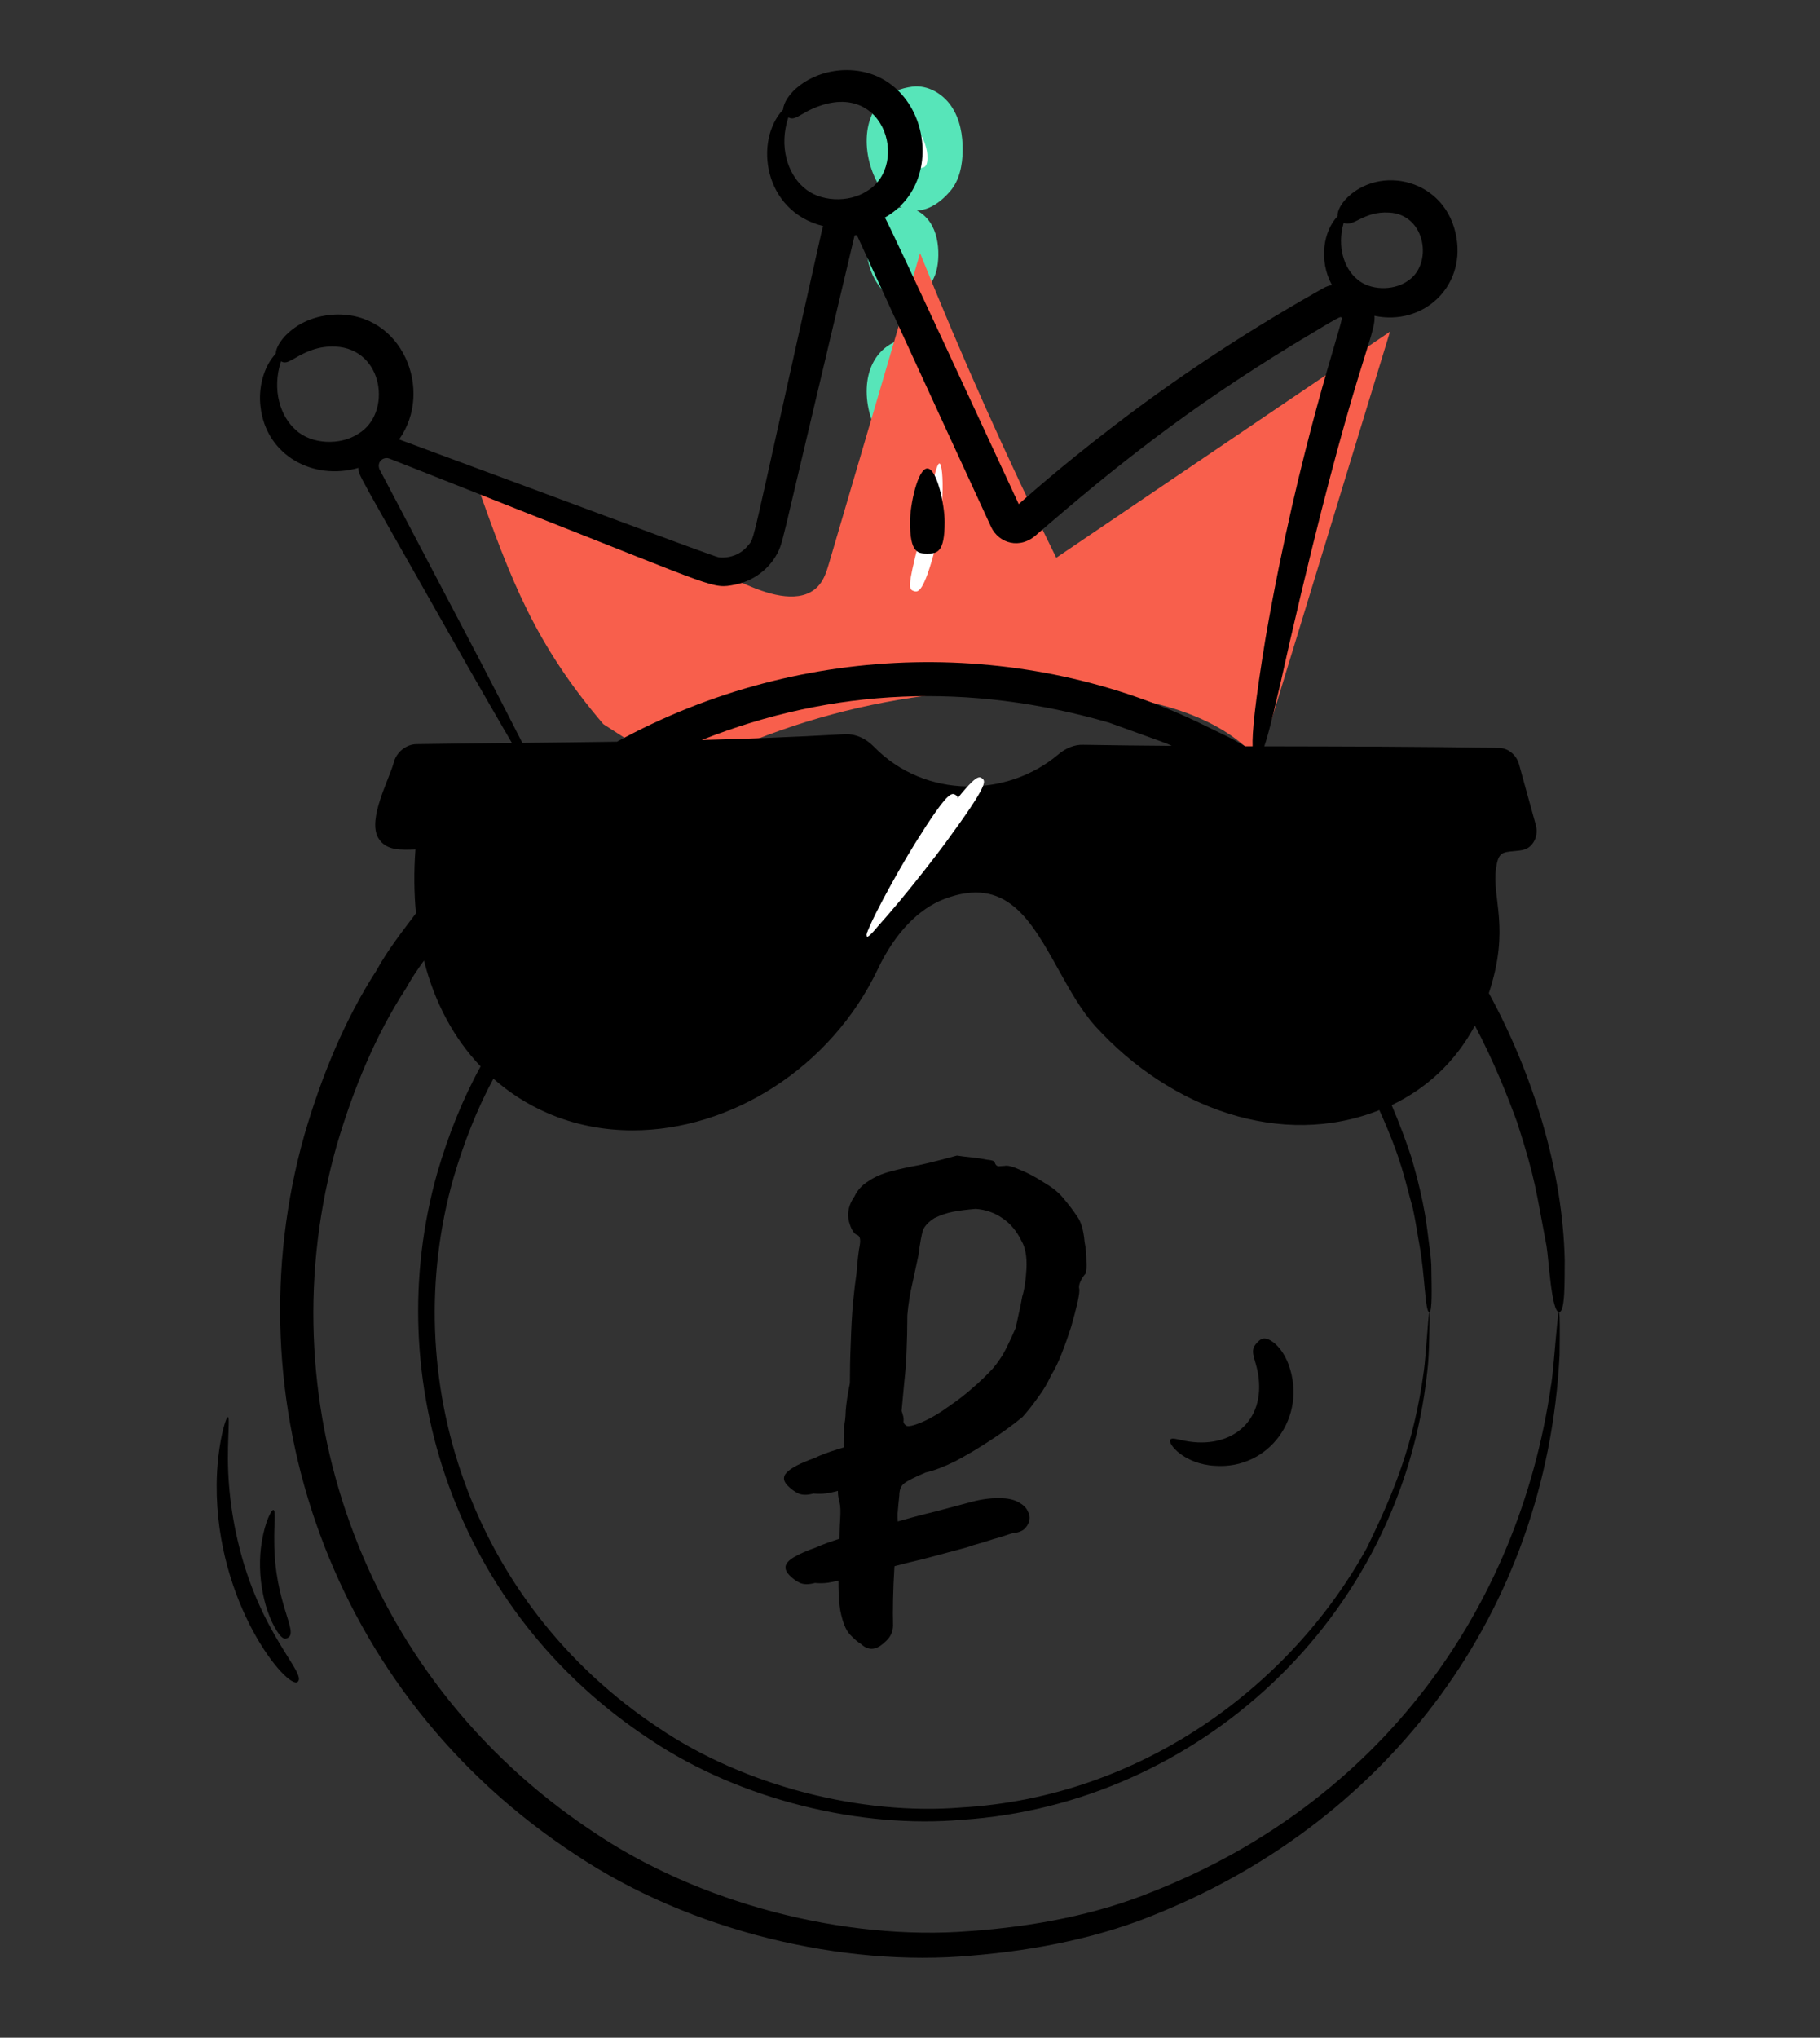 <svg width="42" height="47" viewBox="0 0 42 47" fill="none" xmlns="http://www.w3.org/2000/svg">
<rect x="0" y="0" width="42" height="47" fill="#333333" stroke="none"/>
<path d="M21.05 7.773C21.403 7.726 21.758 7.934 21.957 8.229C22.156 8.525 22.22 8.895 22.215 9.252C22.211 9.586 22.142 9.937 21.923 10.189C20.423 11.916 18.937 8.053 21.05 7.773Z" fill="#57E5B9"/>
<path d="M21.05 1.999C21.404 1.952 21.758 2.159 21.957 2.455C22.156 2.751 22.22 3.12 22.215 3.477C22.211 3.812 22.142 4.163 21.923 4.415C20.423 6.141 18.937 2.279 21.05 1.999Z" fill="#57E5B9"/>
<path d="M20.784 4.785C21.048 4.75 21.312 4.905 21.461 5.126C21.61 5.347 21.658 5.623 21.654 5.889C21.651 6.139 21.599 6.401 21.436 6.589C20.316 7.878 19.206 4.995 20.784 4.785Z" fill="#57E5B9"/>
<path d="M13.923 16.702C12.35 14.858 11.791 13.394 11 11.151C13.31 12.151 14.959 12.506 17.269 13.506C17.788 13.73 18.477 13.928 18.866 13.535C19.014 13.385 19.076 13.18 19.134 12.983C19.834 10.601 20.534 8.22 21.233 5.839C22.187 8.216 23.235 10.56 24.375 12.865C26.942 11.127 29.51 9.388 32.077 7.65C31.07 10.948 30.062 14.247 29.055 17.545C28.21 16.55 26.788 16.17 25.442 16.013C22.102 15.623 18.633 16.282 15.717 17.86" fill="#F85F4C"/>
<path d="M21.087 13.633C20.972 13.593 20.936 13.553 21.204 12.511C21.271 12.225 21.378 11.774 21.468 11.388C21.555 11.004 21.623 10.687 21.679 10.69C21.733 10.693 21.765 11.02 21.749 11.425C21.735 11.829 21.665 12.307 21.593 12.604C21.314 13.687 21.18 13.666 21.087 13.633Z" fill="white"/>
<path d="M21.221 3.876C21.11 3.884 21.021 3.883 21.001 3.589C20.991 3.427 21.057 3.075 21.167 3.067C21.277 3.06 21.39 3.401 21.4 3.562C21.42 3.857 21.331 3.869 21.221 3.876Z" fill="white"/>
<path d="M34.358 22.906C34.858 21.397 34.422 20.719 34.524 20.024C34.577 19.664 34.662 19.656 34.944 19.631C35.113 19.614 35.266 19.611 35.383 19.434C35.459 19.319 35.481 19.171 35.441 19.027C35.325 18.6 35.165 18.038 35.056 17.634C34.996 17.412 34.806 17.255 34.596 17.251C32.779 17.218 30.986 17.218 29.176 17.214C29.28 16.914 29.443 16.254 29.76 14.822C31.24 8.406 31.754 7.757 31.719 7.285C32.837 7.518 33.797 6.63 33.613 5.496C33.395 4.125 31.826 3.774 31.047 4.602C30.89 4.782 30.861 4.913 30.868 4.987C30.541 5.326 30.427 6.005 30.736 6.573C30.691 6.584 30.623 6.597 30.517 6.658C30.482 6.678 30.273 6.797 30.308 6.777C28.675 7.707 27.143 8.719 25.678 9.844C24.398 10.824 23.578 11.569 23.509 11.627L23.509 11.627L23.509 11.627V11.627C22.987 10.504 20.528 5.184 20.42 5.018C21.954 4.153 21.351 1.549 19.462 1.618C18.617 1.658 18.092 2.209 18.071 2.528C17.399 3.243 17.613 4.872 18.995 5.214L18.974 5.285C18.966 5.319 18.861 5.787 18.869 5.752C17.265 12.901 17.431 12.37 17.257 12.588C17.111 12.771 16.857 12.887 16.585 12.855C16.466 12.836 12.448 11.331 9.21 10.135C10.02 9.003 9.28 7.198 7.735 7.255C7.119 7.285 6.767 7.557 6.581 7.747C6.409 7.936 6.366 8.074 6.362 8.159C6.074 8.464 5.96 8.963 6.012 9.378C6.138 10.508 7.233 11.094 8.272 10.791C8.289 10.993 8.097 10.613 10.8 15.381C11.187 16.057 11.527 16.647 11.813 17.137C11.125 17.144 10.399 17.152 9.611 17.164C9.367 17.167 9.14 17.357 9.085 17.595C8.971 17.999 8.484 18.89 8.725 19.319C8.901 19.632 9.261 19.602 9.587 19.593C9.549 20.105 9.555 20.596 9.599 21.065C9.286 21.482 8.953 21.901 8.689 22.381C7.967 23.498 7.423 24.803 7.019 26.195C5.311 32.272 7.594 39.073 13.302 42.791C15.934 44.543 19.461 45.376 22.418 45.106C23.948 44.98 25.44 44.675 26.778 44.108C32.036 41.953 35.689 37.194 35.99 31.254C36.023 28.81 35.87 31.612 35.789 31.976C35.04 37.107 31.856 41.559 26.594 43.633C25.295 44.163 23.854 44.436 22.38 44.541C19.502 44.77 16.126 43.907 13.664 42.234C8.27 38.647 6.126 32.184 7.774 26.407C8.161 25.091 8.679 23.857 9.366 22.802C9.491 22.573 9.636 22.361 9.784 22.155C10.029 23.122 10.473 23.95 11.091 24.597C10.677 25.348 10.344 26.181 10.088 27.062C8.748 31.815 10.506 37.182 15.022 40.135C17.097 41.521 19.879 42.18 22.205 41.973C27.618 41.617 32.324 37.355 32.937 31.636C32.98 31.277 32.984 30.852 32.99 30.354C32.987 29.894 32.909 31.278 32.857 31.627C32.628 33.3 32.172 34.413 31.537 35.712C29.784 38.887 26.332 41.449 22.186 41.69C19.883 41.878 17.18 41.194 15.203 39.856C10.853 36.975 9.153 31.782 10.465 27.169C10.704 26.354 11.008 25.58 11.386 24.879C11.751 25.201 12.165 25.47 12.629 25.671C13.256 25.944 13.925 26.072 14.6 26.072C16.852 26.072 19.173 24.64 20.262 22.343C20.647 21.532 21.193 20.96 21.799 20.732C23.22 20.198 23.782 21.206 24.432 22.375C24.689 22.838 24.956 23.317 25.284 23.678C27.006 25.568 29.574 26.502 31.831 25.605C32.36 26.778 32.411 27.196 32.601 27.859C32.674 28.181 32.709 28.466 32.755 28.709C32.882 29.379 32.884 30.265 32.984 30.264C33.057 30.264 33.036 29.669 33.032 29.319C33.036 29.139 33.013 28.928 32.977 28.679C32.929 28.353 32.907 27.845 32.566 26.68C32.445 26.319 32.299 25.918 32.115 25.49C32.917 25.105 33.579 24.504 34.036 23.655C34.471 24.481 34.774 25.237 35.013 25.893C35.44 27.221 35.439 27.431 35.689 28.739C35.74 29.032 35.802 30.265 35.979 30.264C36.123 30.264 36.104 29.533 36.109 29.068C36.064 26.974 35.364 24.751 34.358 22.906ZM25.004 17.179C24.797 17.17 24.596 17.254 24.417 17.405C23.263 18.38 21.363 18.448 20.166 17.222C19.972 17.023 19.728 16.918 19.472 16.936C18.297 17.002 17.238 17.041 16.193 17.069C19.218 15.867 22.38 15.736 25.596 16.669C26.953 17.158 26.911 17.141 27.041 17.203C26.369 17.198 25.691 17.191 25.004 17.179ZM32.051 4.903C32.908 4.938 33.087 6.114 32.469 6.491C32.145 6.71 31.608 6.7 31.315 6.437C31.022 6.192 30.848 5.696 31.008 5.14C31.239 5.247 31.462 4.869 32.051 4.903ZM18.192 2.708C18.317 2.768 18.37 2.709 18.651 2.555C20.388 1.69 21.021 3.807 20.006 4.408C19.585 4.684 18.909 4.66 18.539 4.318C18.178 4.002 17.97 3.377 18.192 2.708ZM6.828 9.919C6.471 9.608 6.268 8.994 6.484 8.335C6.607 8.395 6.657 8.341 6.938 8.187C7.098 8.108 7.352 7.978 7.737 7.994C8.862 8.046 9.052 9.541 8.268 10.005C7.855 10.277 7.191 10.255 6.828 9.919ZM11.073 15.231C8.721 10.753 9.293 11.84 8.759 10.828C8.696 10.678 8.806 10.549 8.952 10.568C8.987 10.573 9.155 10.645 12.14 11.825C16.589 13.575 16.43 13.586 16.963 13.485C17.472 13.384 17.857 13.02 18.006 12.611C18.059 12.483 18.251 11.646 18.283 11.509C18.291 11.472 19.72 5.438 19.721 5.433C19.727 5.42 19.779 5.423 19.778 5.432C21.28 8.703 22.767 11.928 22.874 12.159C23.045 12.523 23.539 12.694 23.936 12.318C25.753 10.748 27.406 9.432 29.847 7.944C30.998 7.252 30.932 7.291 30.964 7.334C30.998 7.436 29.976 10.27 29.206 14.711C28.954 16.246 28.894 16.916 28.906 17.213C28.848 17.213 28.79 17.213 28.731 17.213C28.398 17.008 28.168 16.918 27.732 16.7C23.695 14.738 18.579 14.728 14.238 17.108C13.555 17.118 12.678 17.128 12.054 17.134C11.787 16.609 11.457 15.969 11.073 15.231Z" fill="black"/>
<path d="M29.392 30.965C29.172 30.803 29.091 30.886 29.017 30.961C28.817 31.159 28.963 31.291 29.033 31.691C29.213 32.793 28.397 33.436 27.348 33.233C27.17 33.198 27.048 33.156 27.011 33.2C26.929 33.293 27.329 33.774 28.041 33.809C29.273 33.896 30.172 32.696 29.74 31.481C29.637 31.204 29.497 31.049 29.392 30.965Z" fill="black"/>
<path d="M22.301 35.693C22.265 35.703 22.154 35.733 21.97 35.782C21.786 35.831 21.565 35.89 21.308 35.959C21.056 36.017 20.798 36.081 20.531 36.153C20.264 36.224 20.02 36.29 19.799 36.349C19.576 36.399 19.413 36.437 19.312 36.465C19.257 36.479 19.187 36.493 19.102 36.506C19.016 36.519 18.918 36.521 18.807 36.511C18.669 36.548 18.556 36.549 18.467 36.513C18.376 36.469 18.304 36.419 18.25 36.364C18.158 36.281 18.118 36.203 18.128 36.131C18.138 36.059 18.203 35.987 18.322 35.916C18.441 35.845 18.613 35.769 18.838 35.689C18.987 35.62 19.217 35.538 19.527 35.445C19.845 35.34 20.187 35.239 20.555 35.14C20.93 35.03 21.285 34.935 21.618 34.855C21.959 34.764 22.221 34.694 22.405 34.645C22.644 34.58 22.863 34.551 23.062 34.557C23.259 34.554 23.416 34.59 23.535 34.667C23.629 34.721 23.691 34.788 23.723 34.868C23.761 34.937 23.77 35.009 23.75 35.083C23.731 35.157 23.689 35.223 23.625 35.279C23.559 35.327 23.473 35.355 23.367 35.363C23.321 35.376 23.235 35.404 23.108 35.447C22.98 35.482 22.838 35.525 22.684 35.576C22.537 35.615 22.409 35.654 22.301 35.693ZM20.386 34.12C20.144 34.175 19.922 34.23 19.719 34.284C19.526 34.336 19.379 34.375 19.278 34.403C19.222 34.417 19.152 34.431 19.067 34.444C18.982 34.457 18.883 34.459 18.772 34.449C18.634 34.486 18.521 34.487 18.433 34.451C18.342 34.407 18.269 34.357 18.215 34.303C18.075 34.182 18.054 34.069 18.154 33.964C18.254 33.858 18.47 33.746 18.803 33.627C18.925 33.565 19.104 33.497 19.341 33.424C19.587 33.348 19.851 33.267 20.134 33.182L20.386 34.12ZM20.188 38.02C20.077 38.05 19.969 38.014 19.864 37.915C19.794 37.874 19.71 37.803 19.614 37.7C19.517 37.598 19.443 37.411 19.39 37.139C19.343 36.856 19.337 36.428 19.371 35.857C19.37 35.483 19.376 35.21 19.389 35.038C19.4 34.858 19.395 34.731 19.375 34.657C19.348 34.556 19.335 34.471 19.337 34.401C19.344 34.321 19.34 34.248 19.323 34.183C19.378 34.169 19.419 34.103 19.447 33.987C19.476 33.871 19.485 33.721 19.474 33.536C19.469 33.37 19.468 33.237 19.471 33.137C19.481 33.026 19.481 32.952 19.471 32.916C19.497 32.83 19.512 32.702 19.517 32.533C19.53 32.362 19.562 32.151 19.613 31.901C19.613 31.605 19.619 31.298 19.633 30.979C19.643 30.65 19.66 30.345 19.683 30.062C19.713 29.768 19.74 29.539 19.765 29.375C19.79 29.062 19.815 28.843 19.841 28.718C19.864 28.584 19.843 28.506 19.778 28.484C19.701 28.455 19.638 28.349 19.589 28.165C19.546 27.969 19.589 27.78 19.718 27.597C19.787 27.451 19.894 27.333 20.038 27.245C20.179 27.148 20.351 27.072 20.554 27.018C20.756 26.964 20.971 26.916 21.196 26.876C21.364 26.84 21.54 26.798 21.724 26.749C21.918 26.697 22.037 26.665 22.083 26.653C22.176 26.667 22.288 26.682 22.42 26.695C22.552 26.709 22.671 26.727 22.775 26.748C22.886 26.758 22.945 26.777 22.953 26.805C22.967 26.86 22.996 26.892 23.037 26.9C23.086 26.897 23.134 26.894 23.183 26.891C23.247 26.873 23.369 26.905 23.548 26.985C23.725 27.056 23.909 27.155 24.101 27.281C24.299 27.395 24.452 27.522 24.558 27.661C24.674 27.798 24.773 27.929 24.856 28.055C24.948 28.178 25.006 28.375 25.029 28.645C25.057 28.785 25.07 28.93 25.071 29.078C25.08 29.223 25.073 29.324 25.048 29.38C25.003 29.431 24.964 29.491 24.933 29.558C24.902 29.626 24.893 29.683 24.905 29.729C24.915 29.765 24.903 29.867 24.868 30.034C24.832 30.192 24.783 30.378 24.722 30.591C24.658 30.796 24.585 31.003 24.503 31.212C24.422 31.421 24.339 31.591 24.256 31.722C24.175 31.902 24.07 32.078 23.939 32.251C23.817 32.422 23.702 32.566 23.596 32.683C23.386 32.858 23.138 33.038 22.853 33.223C22.576 33.405 22.304 33.567 22.036 33.708C21.765 33.84 21.541 33.924 21.364 33.962C21.107 34.07 20.942 34.154 20.869 34.213C20.794 34.263 20.755 34.357 20.753 34.495C20.738 34.627 20.726 34.764 20.714 34.905C20.712 35.044 20.718 35.141 20.733 35.196C20.724 35.238 20.71 35.35 20.69 35.533C20.679 35.714 20.662 35.925 20.639 36.168C20.624 36.409 20.614 36.648 20.609 36.886C20.604 37.124 20.604 37.327 20.609 37.493C20.607 37.632 20.554 37.749 20.452 37.846C20.359 37.94 20.271 37.998 20.188 38.02ZM20.913 32.884C20.959 32.911 21.08 32.884 21.275 32.802C21.47 32.72 21.696 32.586 21.951 32.399C22.118 32.285 22.281 32.158 22.441 32.016C22.609 31.872 22.766 31.722 22.911 31.565C22.986 31.476 23.062 31.372 23.138 31.252C23.212 31.124 23.311 30.92 23.433 30.641C23.448 30.587 23.471 30.488 23.501 30.341C23.538 30.184 23.567 30.038 23.59 29.903C23.639 29.752 23.671 29.541 23.687 29.271C23.701 28.991 23.663 28.774 23.572 28.621C23.462 28.394 23.317 28.221 23.137 28.101C22.955 27.973 22.748 27.9 22.517 27.883C22.304 27.9 22.128 27.923 21.987 27.951C21.856 27.976 21.716 28.023 21.567 28.093C21.432 28.178 21.343 28.271 21.301 28.371C21.268 28.469 21.232 28.666 21.193 28.962C21.163 29.109 21.119 29.313 21.061 29.575C21.001 29.828 20.96 30.08 20.939 30.333C20.936 30.984 20.913 31.488 20.871 31.845C20.837 32.199 20.816 32.432 20.806 32.543C20.843 32.642 20.858 32.717 20.852 32.767C20.843 32.809 20.863 32.848 20.913 32.884Z" fill="black"/>
<path d="M21.4 12.768C21.621 12.768 21.8 12.753 21.8 12.038C21.8 11.646 21.621 10.805 21.4 10.805C21.179 10.805 21 11.646 21 12.038C21 12.753 21.179 12.768 21.4 12.768Z" fill="black"/>
<path d="M5.485 35.534C5.385 35.111 5.315 34.654 5.283 34.232C5.216 33.387 5.319 32.694 5.259 32.683C5.211 32.671 5.006 33.358 5 34.241C4.979 37.004 6.642 38.984 6.869 38.793C7.095 38.602 5.981 37.688 5.485 35.534Z" fill="black"/>
<path d="M6.329 35.553C6.323 35.165 6.366 34.843 6.311 34.827C6.261 34.812 6.116 35.118 6.047 35.531C5.899 36.348 6.117 37.265 6.449 37.704C6.548 37.822 6.594 37.802 6.643 37.776C6.897 37.642 6.331 36.973 6.329 35.553Z" fill="black"/>
<path d="M22.663 17.953C22.752 18.018 22.804 18.099 21.835 19.418C21.305 20.141 20.094 21.639 20.005 21.574C19.916 21.508 20.983 19.904 21.513 19.181C22.482 17.861 22.574 17.887 22.663 17.953Z" fill="white"/>
<path d="M22.051 18.335C22.145 18.394 22.205 18.467 21.461 19.657C21.052 20.31 20.101 21.662 20.008 21.603C19.914 21.544 20.714 20.097 21.122 19.444C21.866 18.254 21.958 18.277 22.051 18.335Z" fill="white"/>
</svg>
